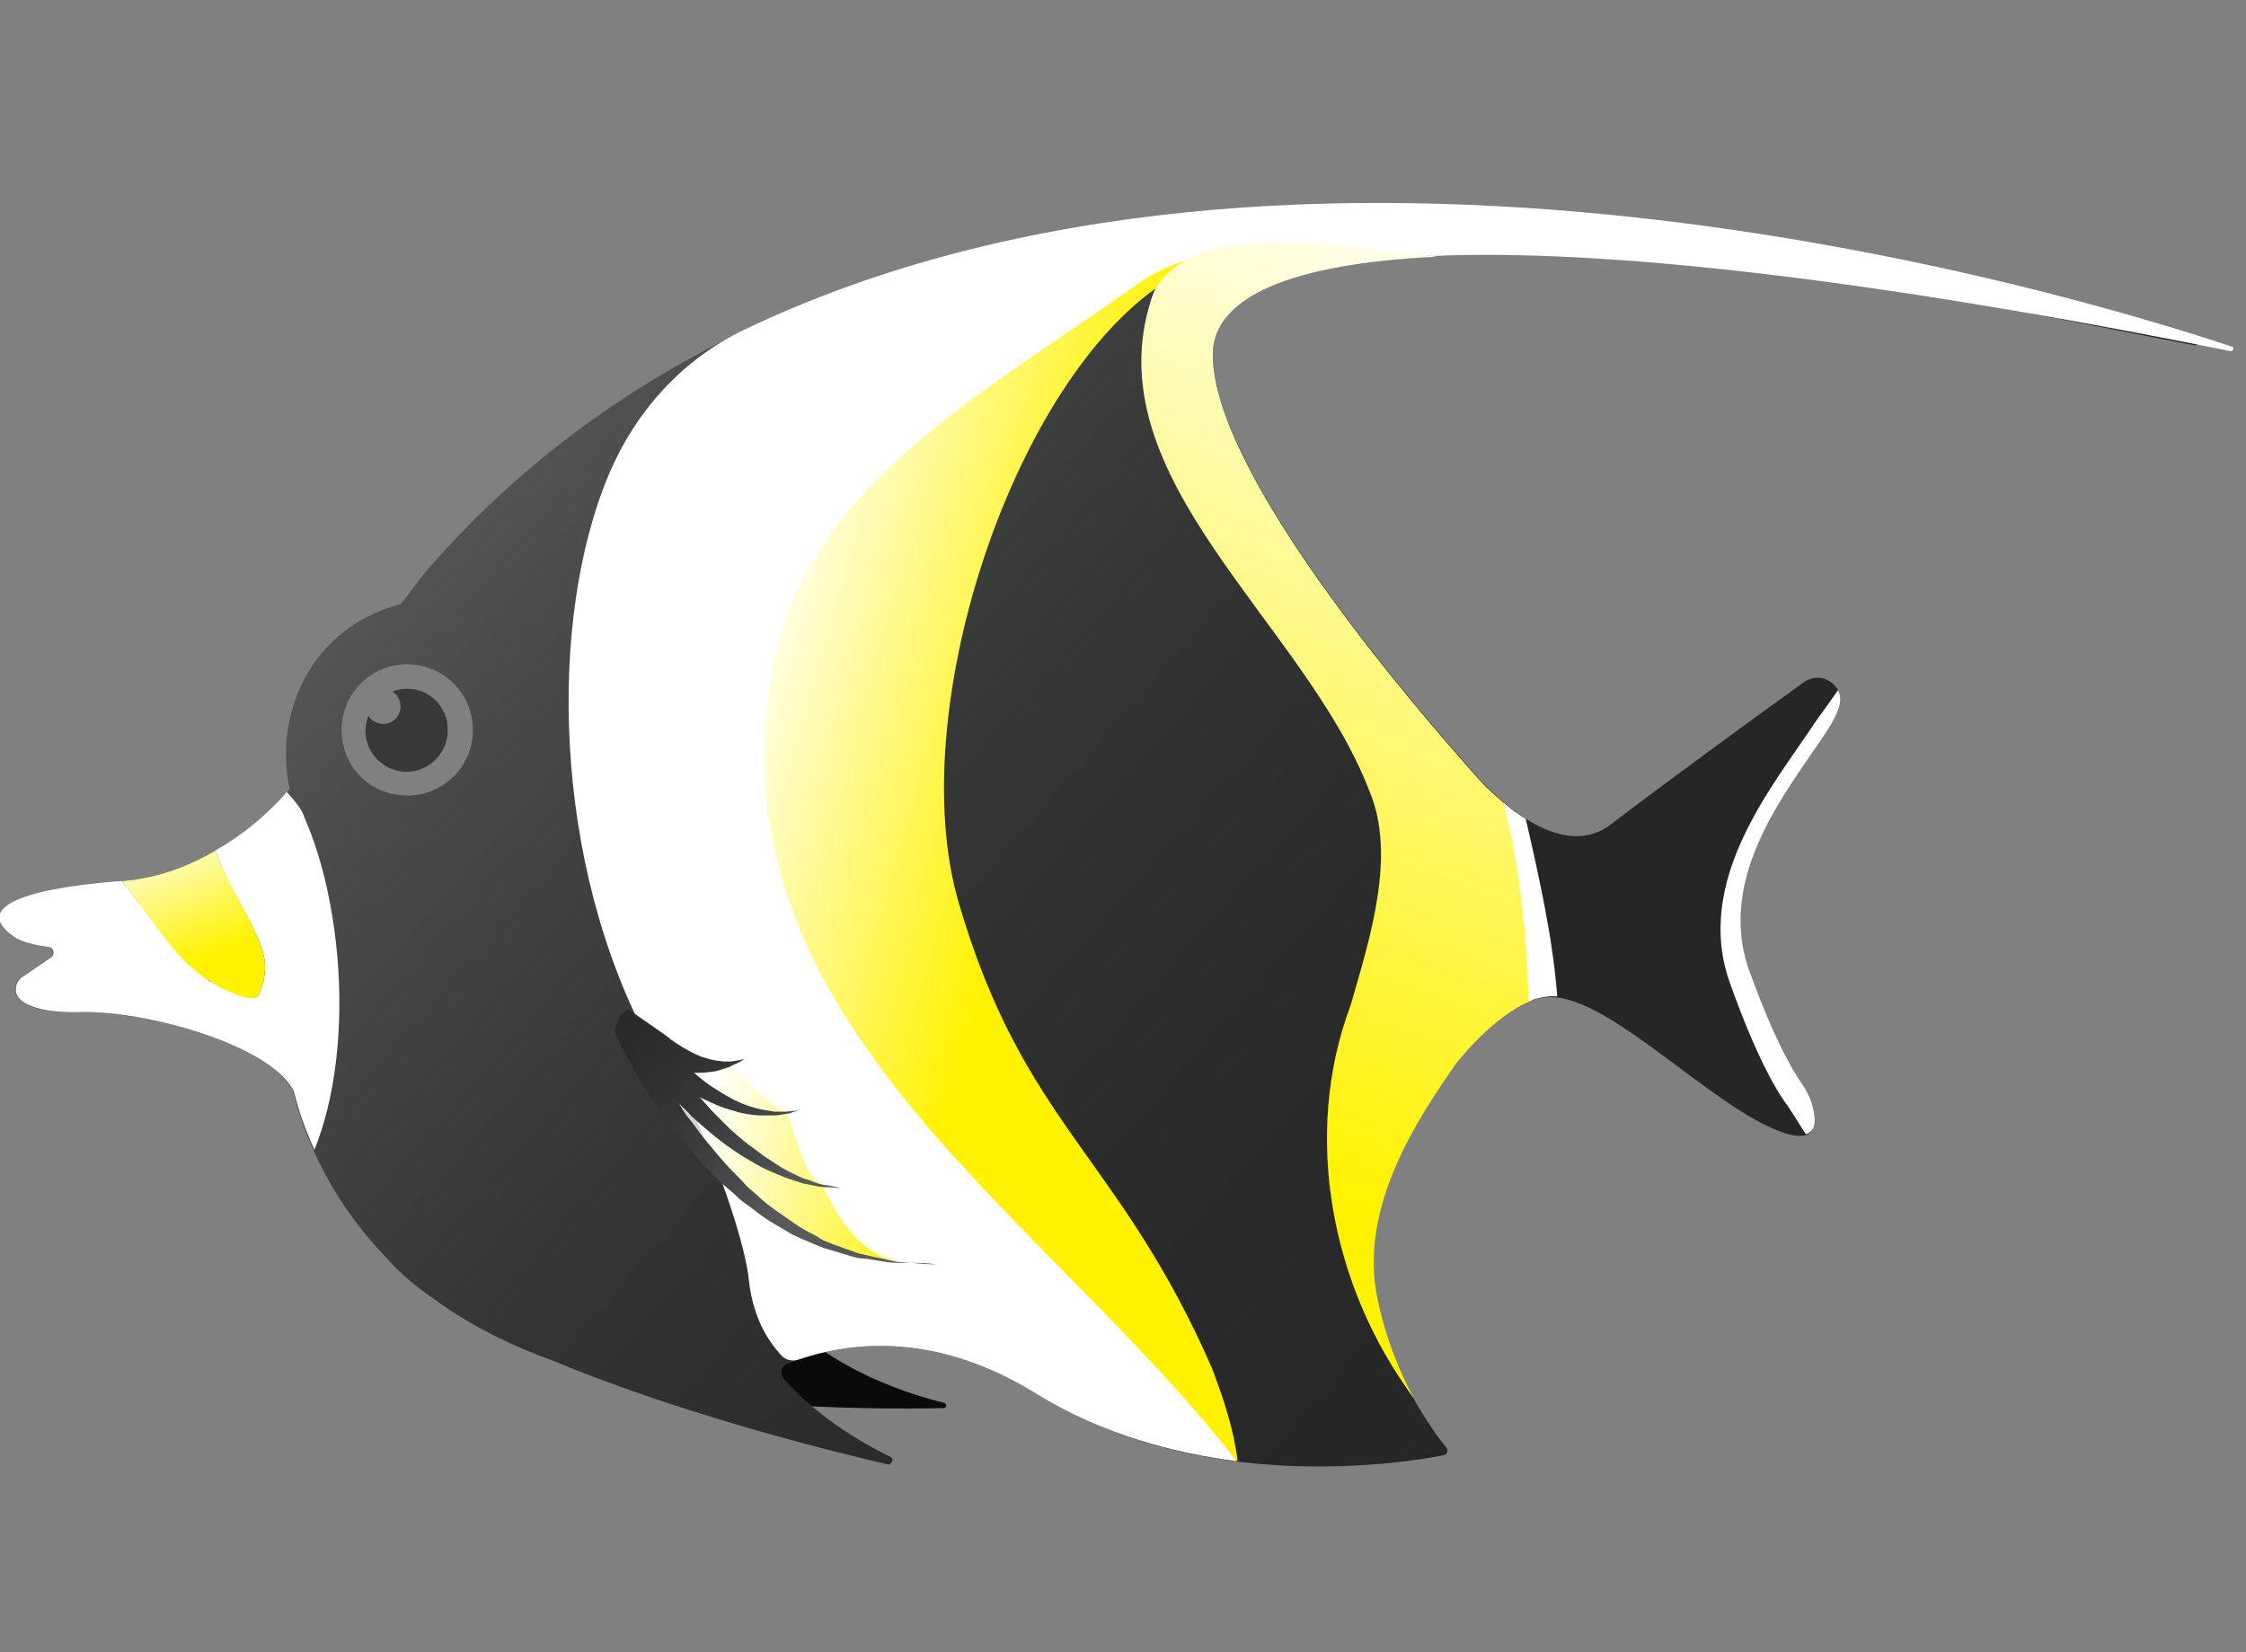 <?xml version="1.0" encoding="utf-8"?>
<!-- Generator: Adobe Illustrator 21.1.0, SVG Export Plug-In . SVG Version: 6.00 Build 0)  -->
<svg version="1.1" id="Layer_1" xmlns="http://www.w3.org/2000/svg" xmlns:xlink="http://www.w3.org/1999/xlink" x="0px" y="0px"
	 viewBox="0 0 300 220.7" style="enable-background:new 0 0 300 220.7;" xml:space="preserve">
<rect x="0" y="0" width="300" height="220.7" fill="#808080" stroke="none"/>
<style type="text/css">
	.st0{fill:#0A0A0A;}
	.st1{fill:#231F20;}
	.st2{fill:url(#SVGID_1_);}
	.st3{fill:#262626;}
	.st4{fill:#383838;}
	.st5{fill:url(#SVGID_2_);}
	.st6{fill:#FFFFFF;}
	.st7{fill:url(#SVGID_3_);}
	.st8{fill:url(#SVGID_4_);}
	.st9{opacity:0.8;fill:url(#XMLID_2_);}
	.st10{fill:url(#XMLID_3_);}
</style>
<g>
	<path class="st0" d="M126.1,187.4c0.4,0.1,0.4,0.7-0.1,0.7c-9.9,0.2-40.8,0.2-48.2-7.2c-8.7-8.8,13.7-40.8,13.7-40.8
		S87.4,177.7,126.1,187.4z"/>
	<g id="XMLID_9_">
		<path class="st1" d="M34.5,133c-1.2,1.2-5-1.2-6.2-1.2c-4.8-3.6-8.2-9.3-12-14.1c4.9-0.4,9.1-2.1,12.5-4.1c1.3,4.1,4,7.7,5.7,11.9
			C35.7,128,35.7,130.5,34.5,133z"/>
		<linearGradient id="SVGID_1_" gradientUnits="userSpaceOnUse" x1="80.182" y1="29.451" x2="227.779" y2="159.347">
			<stop  offset="0" style="stop-color:#58595B"/>
			<stop  offset="0.19" style="stop-color:#464748"/>
			<stop  offset="0.449" style="stop-color:#343435"/>
			<stop  offset="0.716" style="stop-color:#2A2A2A"/>
			<stop  offset="1" style="stop-color:#262626"/>
		</linearGradient>
		<path class="st2" d="M1.7,125.1c1.1,0.8,3.2,1.2,4.7,1.4c0.7,0.1,0.9,1,0.3,1.4l-3.8,2.6c-1.1,0.7-1.2,2.3-0.2,3.1
			c1.1,0.9,3.3,1.8,7.7,1.6c9-0.3,25.7,4.4,28.7,10.5c0.3,1,0.6,2,0.9,3.1c2.6,7.9,6.7,14.1,11.5,19.1c0,0,0,0,0.1,0.1
			c1.7,2,4.1,4,6.9,5.9c4.9,3.5,10.2,6,15.2,7.8c16,6.7,35.3,11.7,44.8,13.9c0.6,0.2,1-0.8,0.4-1c-6.1-3-10.7-6.5-14.2-10.4
			c-0.6-0.6-0.4-1.7,0.4-2c7.3-2.9,19.3-4.8,33.8,4.2c21.4,13.3,48.4,9.1,53.9,8c0.5-0.1,0.7-0.6,0.4-1c-0.9-1.1-2.6-3.4-4.4-6.6
			c-11-14.8-14.9-35.1-8.4-52.4c2.5-8.7,6.2-20,2.5-28.7c-8.7-22.5-32.4-42.4-23.7-66.1c3.6-10.8,19.6-9.6,31.9-8.1
			c21.6-1,55.4,5.5,101.9,14.6c0.8,0.2,1.1-1,0.3-1.2c-36.6-11.5-170-46.2-236.8,31.9c0,0-2.9,3.9-3,3.9
			C41.1,84,36.6,95.8,38.7,105.4l0,0c0,0-3.6,4.6-9.9,8.3c1.3,4.1,4,7.7,5.7,11.9c1.2,2.5,1.2,5,0,7.5c-1.2,1.2-5-1.2-6.2-1.2
			c-4.8-3.6-8.2-9.3-12-14.1c-0.1,0-0.2,0-0.3,0C2,118.8-3.3,121.5,1.7,125.1z M45.8,99.2c-1.2-6.2,4.2-11.5,10.3-10.3
			c3.5,0.7,6.2,3.4,6.9,6.9c1.2,6.2-4.2,11.5-10.3,10.3C49.2,105.5,46.4,102.7,45.8,99.2z"/>
		<path class="st3" d="M180.4,134.3c2.5-8.7,6.2-20,2.5-28.7c-8.7-22.5-32.4-42.4-23.7-66.1c3.6-10.8,19.8-6.6,32.1-5.2
			c-19.5,0.9-29.1,5.4-29.3,12.7c-0.3,15.6,26.2,46.6,35.9,57.4c2.5,2.6,10.8,10.7,17.3,5.7c6.1-4.7,20.2-15,25.8-19
			c2.4-1.7,5.7,0.7,4.6,3.5c-0.3,0.9-0.8,1.9-1.6,3.1c-5,7.6-15,19.4-10.4,32.2c3.3,9.1,5.7,13.1,6.8,14.7c0.7,1,1.3,2.1,1.6,3.3
			c0.7,2.4,0.7,5.4-5.1,2.9c-8.8-3.8-20.7-16.2-28.5-17.5c-7.1-1.2-14.2,9-14.2,9c-5,7.2-13,19.1-10.4,31.3c1.1,5.4,3,9.8,4.8,13.2
			C177.8,171.9,173.9,151.6,180.4,134.3z"/>
		<path id="XMLID_10_" class="st4" d="M54.4,92c-0.7,0-1.3,0.1-2,0.4c0.7,0.4,1.1,1.1,1.1,2c0,1.3-1,2.3-2.3,2.3
			c-0.8,0-1.6-0.4-2-1.1c-0.2,0.6-0.4,1.3-0.4,2c0,3,2.5,5.5,5.5,5.5s5.5-2.5,5.5-5.5C59.9,94.5,57.4,92,54.4,92z"/>
	</g>
	
		<linearGradient id="SVGID_2_" gradientUnits="userSpaceOnUse" x1="621.84" y1="27.699" x2="669.662" y2="151.528" gradientTransform="matrix(-1 0 0 1 826.184 0)">
		<stop  offset="0" style="stop-color:#FFFFFF"/>
		<stop  offset="1" style="stop-color:#FFF200"/>
	</linearGradient>
	<path class="st5" d="M180.4,134.3c2.5-8.7,6.2-20,2.5-28.7c-8.7-22.5-36.9-41.7-29.1-65.7c3.7-11.4,25.6-7.6,38.1-5.6
		c-19.5,0.9-29.7,5.4-29.9,12.8c-0.3,15.6,26.2,46.6,35.9,57.4c0.6,0.7,2.4,2.3,3.7,3.4c2.3,8.8,2.8,16.9,3.1,25.7
		c-5.4,2.1-10.3,8.6-10.3,8.6c-5,7.2-13,19.1-10.4,31.3c1.1,5.4,3,9.8,4.8,13.2C177.8,171.9,173.9,151.6,180.4,134.3z"/>
	<path class="st6" d="M16,117.7c0.1,0,0.2,0,0.3,0c3.8,4.7,6.8,9.8,11.7,13.4c1.2,0,5.3,3.1,6.5,1.9c1.2-2.5,1.2-5,0-7.5
		c-1.7-4.1-4.4-7.7-5.7-11.9c5.1-2.9,8.5-6.6,9.5-7.8c1,1.1,2,2.2,2.4,3.5c5,11.4,6.7,30.8,1.3,44.3c-0.7-1.5-1.3-3.1-1.9-4.8
		c-0.3-1-0.6-2.1-0.9-3.1c-3.1-6.1-19.8-10.8-28.7-10.5c-4.4,0.1-6.6-0.7-7.7-1.6c-1-0.8-0.9-2.4,0.2-3.1l3.8-2.6
		c0.6-0.4,0.4-1.3-0.3-1.4c-1.5-0.2-3.6-0.6-4.7-1.4C-3.3,121.5,2,118.8,16,117.7z"/>
	
		<linearGradient id="SVGID_3_" gradientUnits="userSpaceOnUse" x1="741.677" y1="93.364" x2="680.148" y2="110.65" gradientTransform="matrix(-1 0 0 1 826.184 0)">
		<stop  offset="0.168" style="stop-color:#FFFFFF"/>
		<stop  offset="0.87" style="stop-color:#FFF200"/>
		<stop  offset="1" style="stop-color:#FFF200"/>
	</linearGradient>
	<path class="st7" d="M102,90.6c3.7-24.9,27.4-37.4,48.6-52.4c1.8-1.3,5.4-2.6,7.7-3.4c-1.5,0.9-3.1,2.2-3.9,3.7
		c-19.5,13.9-33.6,56.8-26.4,81.9c8.7,29.9,21.4,33.8,33.9,62.4c1.5,4,2.9,8.1,3.4,12.3c-0.1,0-1.1-0.1-1.2-0.2
		C137.8,161.4,94.5,136.7,102,90.6z"/>
	<path class="st6" d="M99.3,44.1c74.3-35.6,176-5.4,198.8,2.2c0.4,0.1,0.2,0.7-0.2,0.6c-49.1-9.9-84.4-13.7-106.7-12.7
		c-6.5-0.8-15.4-2.1-23.1-1.7c1.1-0.2,2.3-0.4,3.4-0.6c-1.1,0.2-2.3,0.4-3.4,0.6c-4,0.2-7.6,0.9-10.3,2.5c-2.3,0.8-4.4,1.8-6.2,3.2
		c-21.2,15-44.9,27.4-48.6,52.4c-7.5,46.1,36,71,62.2,104.6c-8.5-1.1-17.9-3.6-26.4-8.8c-13.4-8.4-24.7-7.3-32.1-4.8
		c-0.9,0.3-1.8,0.1-2.4-0.6c-0.4-0.5-0.8-0.9-1.2-1.5c-1.8-2.5-2.8-5.6-3.1-8.7c-0.5-5.3-5.8-20.5-9.8-26.2
		c-1.2-1.7-2.4-3.4-3.4-5.2c-13-24-13.7-56.7-5.4-76.2C85,54.8,91.2,48,99.3,44.1z"/>
	<path class="st6" d="M208,133.1c-1.3-0.1-2.5,0.2-3.8,0.6c-0.3-8.8-1.1-17.7-3.4-26.5c0.9,0.8,1.9,1.5,3,2.2
		C205.6,117.3,207.4,125.2,208,133.1z"/>
	<g>
		<path class="st6" d="M233.7,129.8c3.3,9.1,5.7,13.1,6.8,14.7c0.7,1,1.3,2.1,1.6,3.3c0.4,1.5,0.6,3.3-0.9,3.7
			c-1.2-1.9-2.4-3.8-2.8-4.3c-1.2-1.7-3.8-6-7.3-15.8c-5-13.8,5.8-26.5,11.2-34.7c0.4-0.6,1.9-2.6,3.2-4.5c0.4,0.7,0.4,1.5,0.1,2.4
			c-0.3,0.9-0.8,1.9-1.6,3.1C239.1,105.2,229,117,233.7,129.8z"/>
	</g>
</g>
<linearGradient id="SVGID_4_" gradientUnits="userSpaceOnUse" x1="805.481" y1="109.861" x2="798.411" y2="127.641" gradientTransform="matrix(-1 0 0 1 826.184 0)">
	<stop  offset="0" style="stop-color:#FFFFFF"/>
	<stop  offset="1" style="stop-color:#FFF200"/>
</linearGradient>
<path class="st8" d="M34.5,133c-0.6,0.6-1.9,0.3-3.1-0.2c-2.9-1.1-5.4-2.9-7.5-5.2c-2.7-3.1-5.1-6.7-7.6-9.9
	c4.9-0.4,9.1-2.1,12.5-4.1c1.3,4.1,4,7.7,5.7,11.9C35.7,128,35.7,130.5,34.5,133z"/>
<g id="XMLID_231_">
	
		<linearGradient id="XMLID_2_" gradientUnits="userSpaceOnUse" x1="48.758" y1="250.172" x2="85.779" y2="250.172" gradientTransform="matrix(0.973 0.232 0.463 -1.941 -75.875 624.471)">
		<stop  offset="0.168" style="stop-color:#FFFFFF"/>
		<stop  offset="0.87" style="stop-color:#FFF200"/>
		<stop  offset="1" style="stop-color:#FFF200"/>
	</linearGradient>
	<path id="XMLID_233_" class="st9" d="M97.8,141.8c0,0,4.7,6.4,7.3,6.6c1,2.7,2.5,9.2,4.6,9.7c1.2,2,4.1,10,11.5,10.6
		c-6.3-0.6-13.2-3-13.2-3L94,154.3l-5.6-8.2l1.9-4.3L97.8,141.8z"/>
	
		<linearGradient id="XMLID_3_" gradientUnits="userSpaceOnUse" x1="106.122" y1="168.777" x2="79.844" y2="137.638" gradientTransform="matrix(1.007 -0.127 4.991685e-02 1.133 -8.726 -18.663)">
		<stop  offset="0" style="stop-color:#58595B"/>
		<stop  offset="0.19" style="stop-color:#464748"/>
		<stop  offset="0.449" style="stop-color:#343435"/>
		<stop  offset="0.716" style="stop-color:#2A2A2A"/>
		<stop  offset="1" style="stop-color:#262626"/>
	</linearGradient>
	<path id="XMLID_232_" class="st10" d="M122.4,168.7c-0.7,0-1.6,0-2.5,0c-1,0-2-0.2-3.2-0.4c-0.6-0.1-1.2-0.2-1.8-0.2
		c-0.6-0.1-1.3-0.3-1.9-0.5c-0.7-0.2-1.3-0.4-2-0.6c-0.3-0.1-0.7-0.2-1-0.3c-0.3-0.1-0.7-0.3-1-0.4c-0.7-0.3-1.4-0.6-2.1-0.9
		c-0.4-0.2-0.7-0.3-1.1-0.5c-0.3-0.2-0.7-0.4-1-0.6c-1.4-0.8-2.8-1.6-4.1-2.7c-0.7-0.5-1.4-1-2-1.5c-0.6-0.6-1.3-1.2-1.9-1.7
		c-1.3-1.1-2.5-2.4-3.6-3.7c-0.6-0.6-1.1-1.3-1.7-1.9c-0.5-0.7-1.1-1.3-1.6-1.9c-1-1.3-1.9-2.6-2.7-3.9c-0.8-1.2-1.5-2.5-2.2-3.5
		c-0.6-1.1-1.1-2.1-1.6-2.9c-0.4-0.8-0.7-1.5-1-2c-0.2-0.5-0.3-0.7-0.3-0.7c0.3-2,1-2.8,1.9-3c0,0,3.8,2.6,4.9,3.4
		c0,0,0.1,0.1,0.4,0.3c0.2,0.2,0.6,0.5,1.1,0.8c0.9,0.6,2.1,1.3,3.4,1.8c0.7,0.2,1.3,0.4,2,0.5c0.3,0,0.6,0.1,0.9,0.1
		c0.3,0,0.6,0,0.9,0c0.3,0,0.5-0.1,0.7-0.1c0.2,0,0.4-0.1,0.6-0.1c0.3-0.1,0.5-0.1,0.5-0.1s-0.2,0.1-0.5,0.3
		c-0.2,0.1-0.4,0.2-0.6,0.3c-0.2,0.1-0.5,0.2-0.8,0.4c-0.3,0.1-0.6,0.2-0.9,0.3c-0.3,0.1-0.7,0.2-1,0.3c-0.7,0.1-1.4,0.2-2.2,0.2
		c-0.2,0-0.5,0-0.7,0c0.5,0.4,1,0.9,1.6,1.3c0.6,0.5,1.2,0.8,1.8,1.2c0.6,0.4,1.2,0.7,1.9,1.1c0.6,0.3,1.3,0.6,1.9,0.8
		c0.6,0.2,1.2,0.4,1.8,0.5c0.6,0.1,1.1,0.2,1.7,0.3c0.5,0,1,0,1.5,0c0.4,0,0.8-0.1,1.2-0.1c0.6-0.1,1-0.2,1-0.2s-0.4,0.1-1,0.3
		c-0.3,0.1-0.7,0.3-1.2,0.3c-0.5,0.1-1,0.2-1.5,0.2c-0.5,0-1.1,0-1.8,0c-0.6,0-1.3-0.1-1.9-0.2c-0.7-0.1-1.3-0.3-2-0.5
		c-0.7-0.2-1.3-0.4-2-0.7c-0.7-0.3-1.3-0.6-2-0.9c-0.1-0.1-0.2-0.1-0.3-0.2c0.6,0.7,1.2,1.3,1.8,2c0.8,0.8,1.6,1.6,2.4,2.4
		c0.8,0.7,1.7,1.5,2.5,2.1c0.9,0.6,1.7,1.3,2.5,1.8c0.8,0.5,1.6,1.1,2.4,1.5c0.8,0.4,1.5,0.8,2.3,1.1c0.7,0.2,1.4,0.5,2,0.7
		c0.6,0.2,1.1,0.2,1.6,0.3c0.9,0.2,1.4,0.3,1.4,0.3s-0.5,0-1.4-0.1c-0.4,0-1,0-1.6-0.1c-0.6-0.1-1.3-0.3-2-0.4
		c-0.7-0.2-1.5-0.5-2.4-0.8c-0.8-0.3-1.7-0.7-2.6-1.1c-0.9-0.4-1.8-1-2.7-1.5c-0.9-0.5-1.8-1.2-2.7-1.8c-0.9-0.7-1.7-1.3-2.6-2.1
		c-0.8-0.7-1.7-1.4-2.4-2.2c-0.4-0.4-0.8-0.8-1.2-1.2c0.2,0.3,0.4,0.7,0.6,1c0.4,0.7,1,1.3,1.5,2c0.5,0.7,1,1.4,1.6,2.1
		c1.1,1.3,2.2,2.7,3.4,3.9c0.6,0.6,1.2,1.2,1.8,1.9c0.6,0.6,1.3,1.1,1.9,1.7c1.3,1.2,2.6,2,4,3c0.3,0.2,0.7,0.5,1,0.7
		c0.3,0.2,0.7,0.4,1,0.6c0.7,0.4,1.4,0.7,2,1.1c0.3,0.2,0.7,0.4,1,0.5c0.3,0.1,0.7,0.3,1,0.4c0.7,0.2,1.3,0.5,2,0.7
		c0.6,0.2,1.2,0.5,1.9,0.6c0.6,0.1,1.2,0.3,1.8,0.4c1.2,0.2,2.2,0.6,3.2,0.6c1,0.1,1.8,0.1,2.5,0.2c1.4,0.1,2.2,0.1,2.2,0.1
		S123.9,168.7,122.4,168.7z"/>
</g>
</svg>

